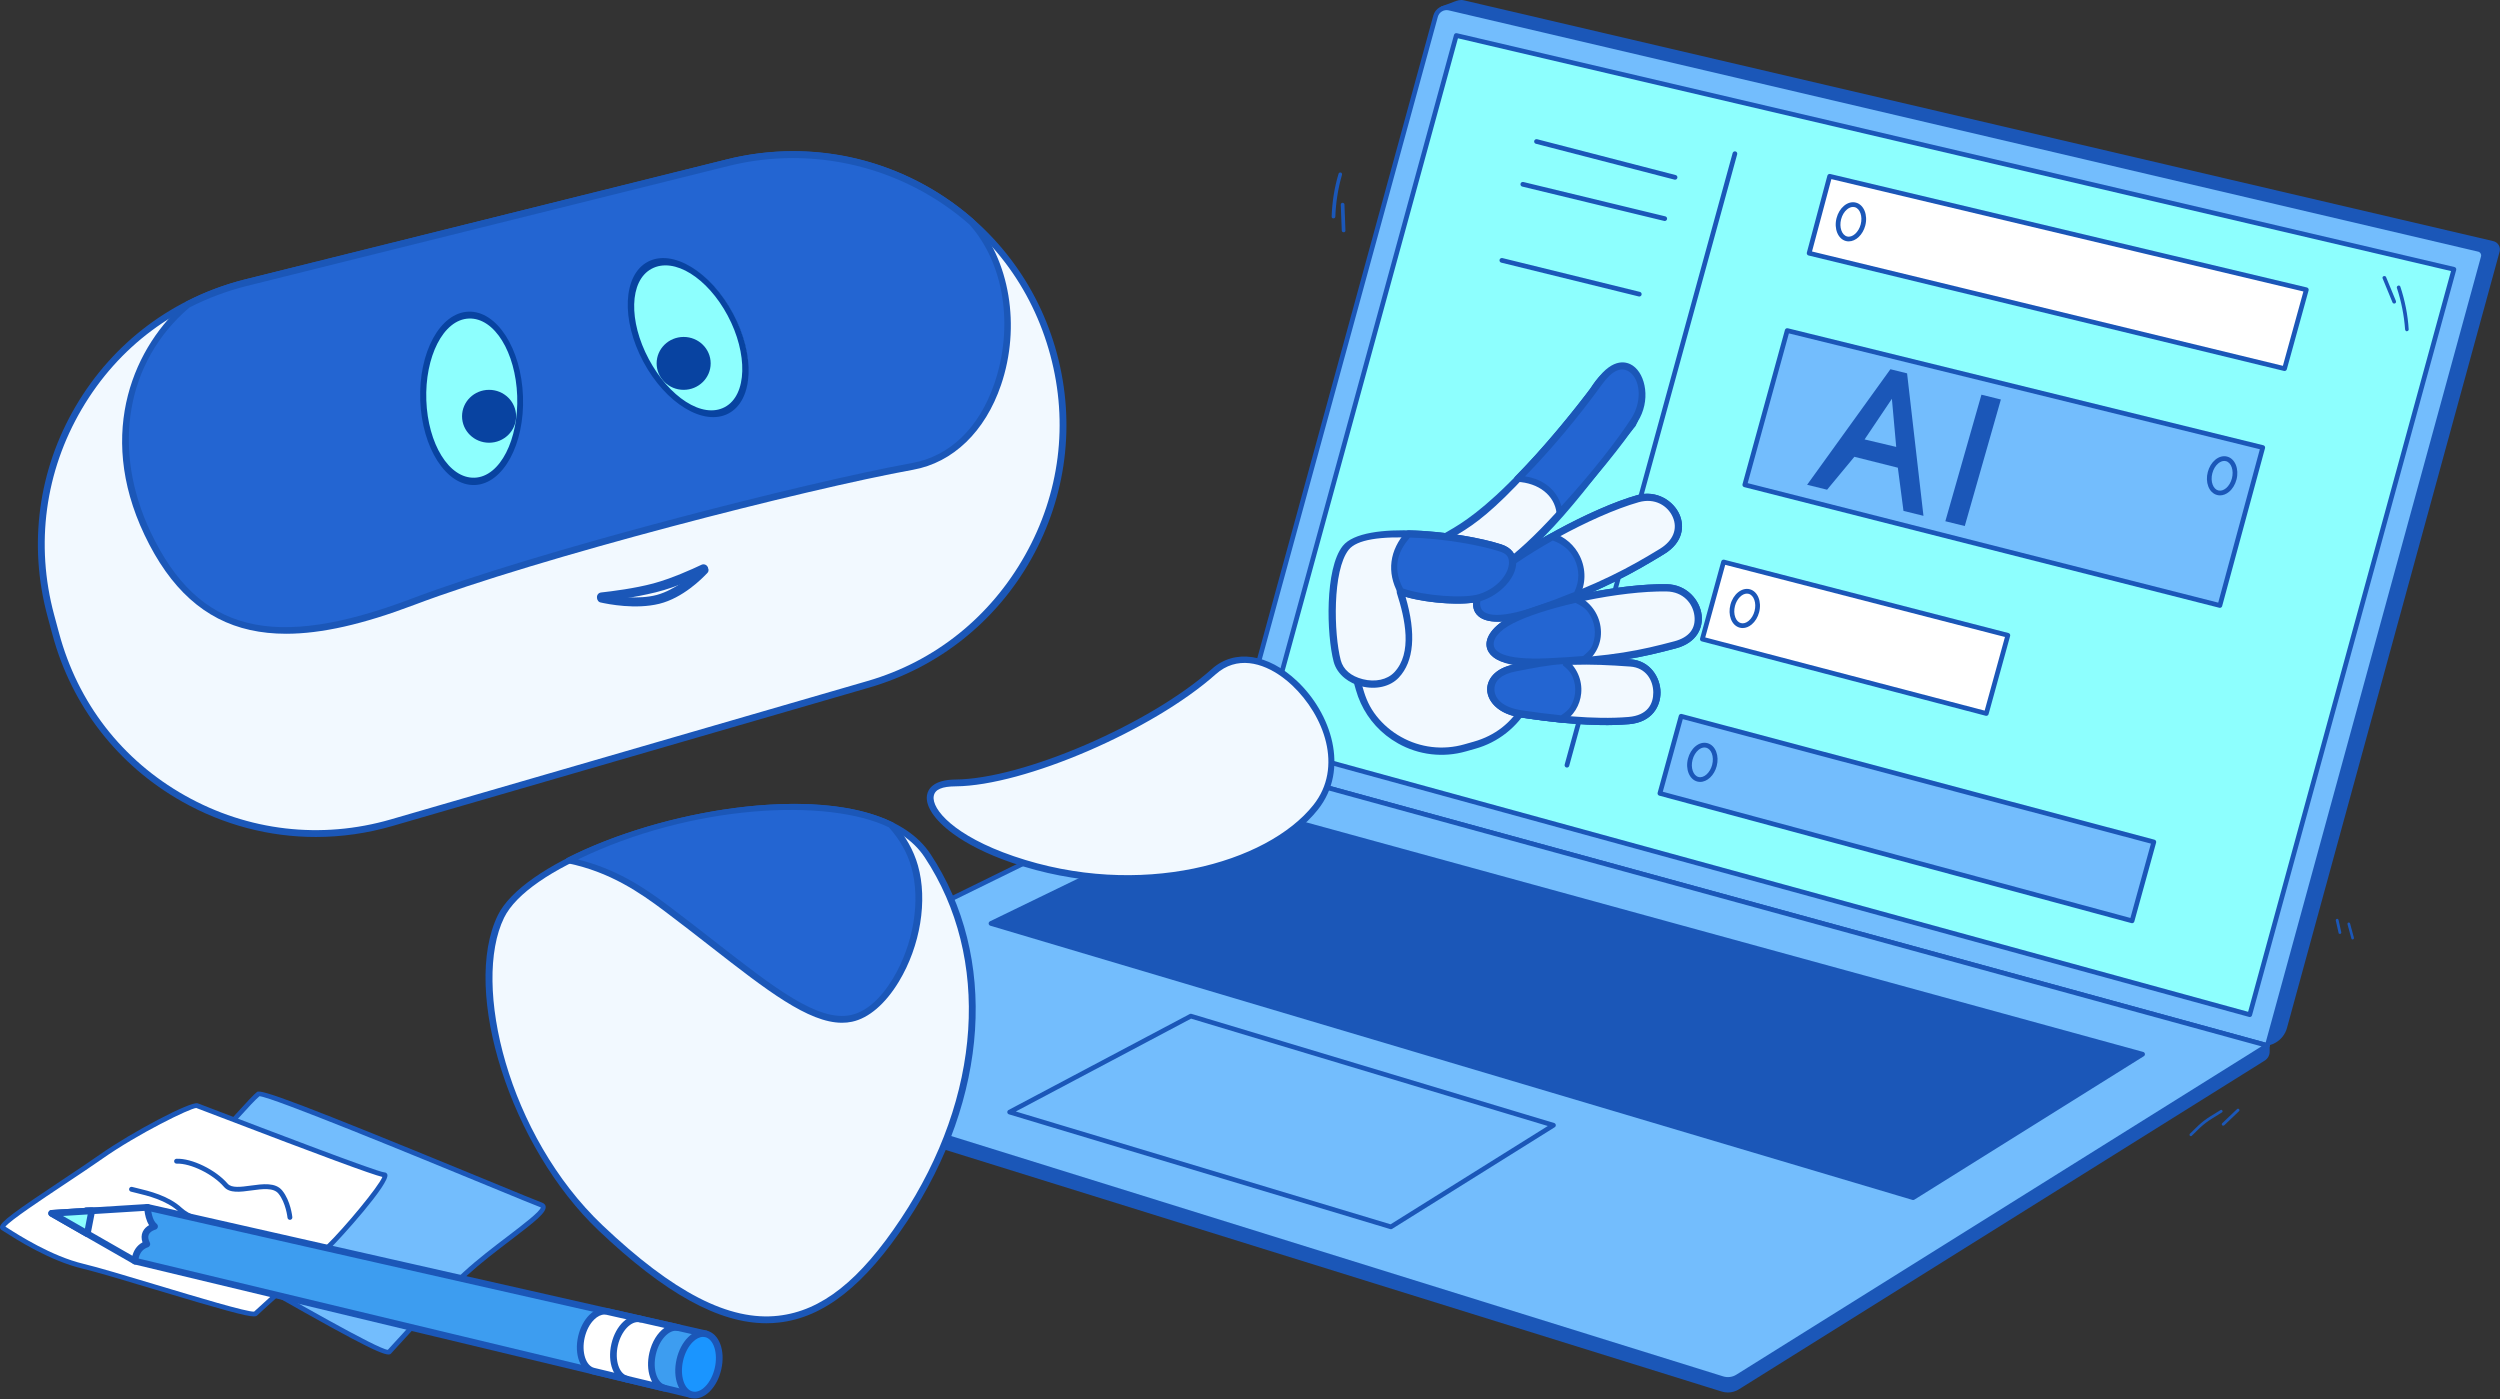 <svg width="2174" height="1217" viewBox="0 0 2174 1217" fill="none" xmlns="http://www.w3.org/2000/svg">
<rect x="0" y="0" width="2174" height="1217" fill="#333333" stroke="none"/>
<path d="M224.789 951.24C230.062 947.362 459.442 1043.98 470.693 1047.83C481.943 1051.68 435.869 1079.07 404.797 1107.53C373.726 1136 343.723 1169.83 338.365 1175.74C333.006 1181.65 144.962 1068.32 134.249 1065.64C123.535 1062.95 216.753 957.147 224.789 951.24Z" fill="#73BDFD"/>
<path d="M337.893 1177.88C330.553 1177.88 303.581 1163.8 203.275 1106.32C169.474 1086.95 137.552 1068.66 133.735 1067.7C133.133 1067.55 132.587 1067.24 132.163 1066.78C131.739 1066.33 131.456 1065.77 131.348 1065.15C130.958 1063.17 129.779 1057.14 173.82 1004.75C194.557 980.076 219.182 952.719 223.537 949.521C226.87 947.064 256.746 957.648 424.87 1026.87C450.176 1037.29 468.462 1044.82 471.38 1045.81C473.755 1046.63 474.352 1048.24 474.496 1049.13C475.339 1054.36 465.301 1062.27 444.335 1078.24C432.021 1087.62 418.064 1098.26 406.228 1109.1C387.264 1126.47 365.529 1148.74 341.628 1175.29L339.937 1177.17C339.53 1177.62 338.894 1177.88 337.893 1177.88ZM135.539 1063.83C141.394 1066.02 165.188 1079.59 205.381 1102.63C254.376 1130.7 328.025 1172.9 337.237 1173.82L338.481 1172.45C362.475 1145.8 384.307 1123.43 403.37 1105.96C415.344 1094.99 429.383 1084.29 441.77 1074.86C454.333 1065.28 469.924 1053.41 470.3 1049.94C470.246 1049.93 470.15 1049.88 470.011 1049.84C466.972 1048.8 448.635 1041.25 423.261 1030.8C362.424 1005.76 236.554 953.935 225.654 953.257C214.24 962.45 137.252 1052.15 135.539 1063.83Z" fill="#1B57B8"/>
<path d="M171.215 961.444C176.978 963.476 327.116 1021.6 334.08 1021.6C341.044 1021.6 301.937 1068.32 285.328 1084.44C268.719 1100.55 225.86 1138.68 222.11 1142.44C218.361 1146.2 103.711 1108.61 72.102 1101.09C40.496 1093.57 7.816 1071.01 2.457 1067.79C-2.901 1064.56 57.102 1027.5 87.639 1006.02C118.176 984.543 167.073 959.984 171.215 961.444Z" fill="white"/>
<path d="M220.765 1144.73C214.329 1144.73 195.244 1139.57 134.749 1121.37C108.583 1113.5 83.865 1106.07 71.616 1103.16C43.242 1096.41 13.822 1077.56 4.154 1071.37C2.907 1070.57 1.966 1069.97 1.369 1069.61C0.959 1069.37 0.617 1069.03 0.378 1068.62C0.138 1068.21 0.008 1067.74 0.001 1067.27C-0.098 1062.86 12.789 1053.58 54.241 1026.02C65.653 1018.44 77.449 1010.6 86.421 1004.28C114.953 984.209 166.081 957.396 171.919 959.44C173.115 959.862 180.201 962.572 190.929 966.677C228.388 981.008 327.888 1019.08 334.112 1019.47C335.336 1019.47 336.354 1020.13 336.795 1021.23C339.806 1028.69 295.383 1077.64 286.802 1085.96C276.263 1096.18 255.444 1115.02 240.241 1128.77C231.699 1136.5 224.947 1142.6 223.609 1143.95C223.126 1144.43 222.309 1144.73 220.765 1144.73ZM4.697 1066.68C5.189 1066.99 5.772 1067.36 6.436 1067.79C15.956 1073.89 44.921 1092.44 72.591 1099.02C84.962 1101.96 109.734 1109.41 135.965 1117.3C169.386 1127.35 214.909 1141.1 220.966 1140.59C222.905 1138.73 229.075 1133.15 237.399 1125.62C252.58 1111.89 273.368 1093.08 283.852 1082.91C299.675 1067.56 329.472 1031.62 332.528 1023.47C323.384 1021.34 280.697 1005.57 189.416 970.648C183.175 968.248 176.928 965.867 170.672 963.505C165.583 963.587 120.122 985.765 88.858 1007.76C79.841 1014.1 68.019 1021.96 56.585 1029.56C36.297 1043.06 8.921 1061.26 4.697 1066.68Z" fill="#1B57B8"/>
<path d="M252.112 1060.78C251.586 1060.78 251.08 1060.59 250.691 1060.23C250.302 1059.88 250.058 1059.39 250.005 1058.87C249.991 1058.74 248.634 1045.96 242.167 1037.98C237.79 1032.58 228.078 1033.91 218.682 1035.2C208.91 1036.54 199.675 1037.81 194.792 1032.12C185.283 1021.04 165.739 1011.44 153.629 1011.91C152.374 1011.93 151.469 1011.04 151.421 1009.87C151.409 1009.59 151.452 1009.32 151.548 1009.05C151.643 1008.79 151.79 1008.55 151.978 1008.34C152.167 1008.14 152.394 1007.97 152.647 1007.86C152.899 1007.74 153.173 1007.67 153.451 1007.66C166.763 1007.1 187.613 1017.24 198.004 1029.34C201.386 1033.28 209.504 1032.17 218.105 1030.99C228.66 1029.54 239.574 1028.05 245.456 1035.3C252.736 1044.28 254.167 1057.87 254.224 1058.45C254.28 1059.01 254.111 1059.57 253.756 1060.01C253.4 1060.44 252.886 1060.72 252.326 1060.78L252.112 1060.78ZM210.326 1072.06C206.405 1072.06 168.502 1065.9 155.309 1053.6C144.674 1043.69 128.235 1039.74 118.412 1037.39C116.71 1036.98 115.183 1036.61 113.883 1036.26C113.606 1036.2 113.345 1036.08 113.115 1035.91C112.886 1035.74 112.692 1035.53 112.546 1035.29C112.399 1035.04 112.303 1034.77 112.263 1034.49C112.224 1034.21 112.241 1033.92 112.314 1033.65C112.387 1033.37 112.514 1033.11 112.688 1032.89C112.862 1032.66 113.08 1032.48 113.328 1032.34C113.575 1032.2 113.849 1032.11 114.131 1032.08C114.413 1032.05 114.699 1032.07 114.971 1032.16C116.244 1032.49 117.736 1032.85 119.399 1033.25C129.626 1035.71 146.744 1039.81 158.195 1050.49C170.328 1061.8 206.735 1067.81 210.326 1067.81C210.889 1067.81 211.429 1068.03 211.827 1068.43C212.225 1068.83 212.448 1069.37 212.448 1069.93C212.448 1070.5 212.225 1071.04 211.827 1071.44C211.429 1071.84 210.889 1072.06 210.326 1072.06ZM146.08 1087.1C145.929 1087.1 145.779 1087.08 145.633 1087.05C133.904 1084.54 124.534 1075.96 117.004 1069.07C113.241 1065.63 109.689 1062.38 106.514 1060.48C96.703 1054.62 86.34 1054.15 74.789 1054.2H74.784C74.221 1054.2 73.681 1053.98 73.283 1053.58C72.885 1053.18 72.661 1052.64 72.66 1052.08C72.659 1051.51 72.882 1050.97 73.279 1050.57C73.676 1050.17 74.216 1049.95 74.778 1049.95C86.501 1049.94 97.955 1050.42 108.683 1056.83C112.228 1058.95 115.935 1062.34 119.863 1065.93C127.387 1072.82 135.915 1080.62 146.521 1082.89C147.034 1083 147.49 1083.3 147.799 1083.72C148.108 1084.15 148.249 1084.67 148.194 1085.2C148.139 1085.72 147.893 1086.2 147.502 1086.56C147.111 1086.91 146.604 1087.1 146.08 1087.1Z" fill="#1B57B8"/>
<path d="M128.294 1049.91L613.872 1159.94L601.648 1212.88L117.493 1096.69C117.493 1096.69 102.875 1081.59 106.766 1068.78C110.655 1055.98 128.294 1049.91 128.294 1049.91Z" fill="#3D9DF0"/>
<path d="M601.648 1215.8C601.424 1215.8 601.198 1215.77 600.976 1215.72L116.821 1099.52C116.287 1099.39 115.8 1099.12 115.417 1098.72C114.772 1098.05 99.654 1082.22 103.995 1067.93C108.268 1053.87 126.579 1047.42 127.357 1047.16C127.863 1046.98 128.408 1046.95 128.931 1047.07L614.509 1157.1C614.882 1157.19 615.235 1157.34 615.547 1157.57C615.86 1157.79 616.125 1158.07 616.328 1158.39C616.531 1158.72 616.668 1159.08 616.73 1159.46C616.792 1159.84 616.779 1160.23 616.691 1160.6L604.468 1213.54C604.32 1214.19 603.96 1214.76 603.448 1215.17C602.936 1215.58 602.301 1215.8 601.646 1215.8L601.648 1215.8ZM119.025 1094.06L599.485 1209.37L610.392 1162.14L128.502 1052.94C125.291 1054.21 112.521 1059.81 109.537 1069.63C106.592 1079.33 116.539 1091.28 119.025 1094.06Z" fill="#1B57B8"/>
<path d="M44.897 1055.11L128.294 1049.91C128.294 1049.91 128.775 1062.04 134.412 1066.49C134.412 1066.49 121.528 1069.73 127.702 1081.87C117.032 1085.58 117.494 1096.69 117.494 1096.69L44.897 1055.11Z" fill="white"/>
<path d="M117.482 1099.6C116.991 1099.6 116.501 1099.47 116.061 1099.22L43.461 1057.64C42.92 1057.33 42.492 1056.85 42.242 1056.28C41.993 1055.7 41.934 1055.06 42.075 1054.45C42.216 1053.84 42.549 1053.29 43.025 1052.89C43.501 1052.48 44.094 1052.25 44.717 1052.21L128.114 1047.01C128.499 1046.98 128.884 1047.04 129.248 1047.17C129.611 1047.29 129.945 1047.49 130.231 1047.75C130.517 1048.01 130.749 1048.33 130.913 1048.68C131.077 1049.03 131.17 1049.41 131.187 1049.79C131.312 1052.8 132.457 1061.24 136.2 1064.2C136.626 1064.54 136.95 1064.99 137.135 1065.5C137.319 1066.01 137.357 1066.57 137.244 1067.1C137.13 1067.63 136.871 1068.12 136.494 1068.51C136.117 1068.9 135.639 1069.18 135.113 1069.31C135.082 1069.32 130.764 1070.48 129.366 1073.62C128.557 1075.43 128.864 1077.76 130.279 1080.54C130.468 1080.91 130.576 1081.32 130.594 1081.74C130.613 1082.15 130.543 1082.57 130.388 1082.96C130.233 1083.34 129.998 1083.69 129.698 1083.98C129.397 1084.27 129.039 1084.49 128.647 1084.62C120.212 1087.55 120.377 1096.22 120.388 1096.59C120.4 1096.98 120.334 1097.37 120.194 1097.73C120.053 1098.1 119.841 1098.43 119.57 1098.71C119.299 1098.99 118.974 1099.22 118.615 1099.37C118.257 1099.52 117.871 1099.6 117.482 1099.6V1099.6ZM54.766 1057.41L115.145 1092C116.148 1087.96 118.66 1083.21 123.922 1080.36C122.798 1077.01 122.858 1073.94 124.104 1071.18C125.363 1068.4 127.62 1066.56 129.63 1065.39C127.085 1061.42 126.066 1056.24 125.658 1052.99L54.766 1057.41Z" fill="#1B57B8"/>
<path d="M79.784 1052.94L75.916 1072.88L44.897 1055.11L79.784 1052.94Z" fill="#8DFFFE"/>
<path d="M75.915 1075.79C75.412 1075.79 74.918 1075.66 74.48 1075.41L43.461 1057.64C42.92 1057.33 42.492 1056.85 42.242 1056.28C41.993 1055.7 41.934 1055.06 42.075 1054.45C42.216 1053.84 42.549 1053.29 43.025 1052.89C43.501 1052.48 44.094 1052.24 44.717 1052.21L79.604 1050.03C80.045 1050 80.486 1050.08 80.894 1050.25C81.302 1050.42 81.665 1050.68 81.957 1051.02C82.248 1051.35 82.46 1051.75 82.576 1052.18C82.691 1052.61 82.708 1053.06 82.624 1053.49L78.756 1073.43C78.629 1074.1 78.275 1074.69 77.756 1075.12C77.237 1075.55 76.586 1075.79 75.913 1075.79L75.915 1075.79ZM54.766 1057.41L73.843 1068.34L76.222 1056.08L54.766 1057.41Z" fill="#1B57B8"/>
<path d="M516.239 1192.38C507.076 1190.26 502.314 1176.92 505.605 1162.6C508.895 1148.28 518.989 1138.39 528.154 1140.52L590.151 1154.57C580.988 1152.44 570.852 1162.5 567.513 1177.04C564.174 1191.59 568.894 1205.1 578.059 1207.22L516.241 1192.39L516.239 1192.38Z" fill="white"/>
<path d="M578.058 1210.13C577.838 1210.13 577.618 1210.11 577.404 1210.06L577.207 1210.01L515.574 1195.22C504.694 1192.68 499.077 1178.07 502.78 1161.95C504.495 1154.48 508 1147.86 512.652 1143.31C517.64 1138.42 523.376 1136.42 528.802 1137.68L590.668 1151.7L590.801 1151.73C591.172 1151.82 591.523 1151.97 591.833 1152.19C592.143 1152.42 592.407 1152.7 592.61 1153.02C592.812 1153.34 592.949 1153.7 593.013 1154.08C593.077 1154.46 593.066 1154.84 592.982 1155.22C592.897 1155.59 592.74 1155.94 592.52 1156.25C592.3 1156.57 592.021 1156.83 591.699 1157.03C591.377 1157.24 591.018 1157.38 590.643 1157.44C590.268 1157.5 589.884 1157.49 589.513 1157.41L589.409 1157.38C581.982 1155.75 573.248 1165.02 570.334 1177.7C568.841 1184.2 569.017 1190.64 570.828 1195.82C572.46 1200.49 575.21 1203.52 578.583 1204.35L578.728 1204.39C579.418 1204.55 580.024 1204.97 580.43 1205.55C580.836 1206.14 581.015 1206.85 580.933 1207.56C580.85 1208.27 580.512 1208.92 579.982 1209.39C579.452 1209.87 578.768 1210.13 578.058 1210.13ZM525.629 1143.14C522.7 1143.14 519.594 1144.64 516.698 1147.48C512.832 1151.26 509.895 1156.87 508.427 1163.26C505.552 1175.78 509.427 1187.82 516.891 1189.55C516.899 1189.55 516.904 1189.55 516.912 1189.55L567.051 1201.59C566.385 1200.36 565.82 1199.07 565.363 1197.75C563.191 1191.54 562.951 1183.95 564.689 1176.39C566.918 1166.69 571.861 1158.93 577.786 1154.75L527.514 1143.36C526.896 1143.22 526.263 1143.14 525.629 1143.14Z" fill="#1B57B8"/>
<path d="M545.086 1202.22C544.866 1202.22 544.646 1202.19 544.432 1202.14C533.546 1199.62 527.938 1184.92 531.667 1168.68C535.396 1152.45 546.844 1141.71 557.733 1144.23C558.106 1144.32 558.459 1144.48 558.771 1144.7C559.083 1144.92 559.349 1145.2 559.552 1145.52C559.756 1145.85 559.894 1146.21 559.957 1146.59C560.021 1146.97 560.01 1147.36 559.924 1147.73C559.838 1148.1 559.679 1148.46 559.456 1148.77C559.234 1149.08 558.952 1149.35 558.627 1149.55C558.303 1149.75 557.941 1149.89 557.564 1149.95C557.187 1150.01 556.801 1150 556.43 1149.91C548.964 1148.18 540.212 1157.37 537.312 1169.99C534.415 1182.61 538.272 1194.73 545.735 1196.47C546.429 1196.63 547.04 1197.04 547.451 1197.62C547.863 1198.21 548.046 1198.92 547.966 1199.63C547.885 1200.34 547.547 1201 547.016 1201.48C546.485 1201.95 545.798 1202.22 545.086 1202.22Z" fill="#1B57B8"/>
<path d="M624.383 1190.27C627.741 1175.65 623.036 1162.07 613.872 1159.94C604.709 1157.81 594.558 1167.94 591.199 1182.57C587.84 1197.19 592.546 1210.77 601.709 1212.9C610.873 1215.02 621.024 1204.89 624.383 1190.27Z" fill="#1A95FF"/>
<path d="M604.216 1216.1C603.153 1216.1 602.094 1215.98 601.058 1215.74C590.171 1213.21 584.601 1198.35 588.377 1181.92C590.122 1174.31 593.652 1167.57 598.318 1162.91C603.331 1157.9 609.084 1155.84 614.524 1157.11C625.411 1159.63 630.98 1174.49 627.205 1190.93C625.459 1198.53 621.929 1205.28 617.264 1209.93C613.212 1213.98 608.676 1216.1 604.216 1216.1ZM611.397 1162.57C608.464 1162.57 605.332 1164.11 602.4 1167.04C598.5 1170.93 595.524 1176.68 594.021 1183.23C591.078 1196.04 594.898 1208.33 602.362 1210.06C605.791 1210.86 609.632 1209.34 613.183 1205.8C617.084 1201.91 620.06 1196.16 621.563 1189.62C624.506 1176.8 620.686 1164.51 613.222 1162.78C612.624 1162.64 612.013 1162.57 611.399 1162.57L611.397 1162.57Z" fill="#1B57B8"/>
<path d="M1170 200.516C1170 201.364 1169.36 202 1168.5 202C1167.64 202 1166.79 201.364 1166.79 200.516L1165.93 178.041C1165.93 177.193 1166.57 176.345 1167.43 176.345C1168.29 176.345 1169.14 176.981 1169.14 177.829L1170 200.516ZM1167 151.538V151.962C1163.57 163.836 1161.64 176.133 1161.21 188.43C1161.21 189.279 1160.36 189.915 1159.5 189.915C1158.64 189.915 1158 189.279 1158 188.43C1158.43 175.709 1160.36 163.2 1164 151.114C1164.21 150.266 1165.07 149.842 1165.93 150.054C1166.57 150.054 1167 150.69 1167 151.538Z" fill="#1B57B8"/>
<g clip-path="url(#clip0_1391_5808)">
<path d="M1963.1 906.828L1080.92 664.828L1254.31 7.464C1254.31 7.464 1260.43 5.192 1264.71 3.589C1267.17 2.67 1269.65 1.598 1272.38 2.236L2167.69 211.67C2168.4 211.841 2169.07 212.155 2169.66 212.591C2170.25 213.028 2170.74 213.579 2171.11 214.212C2171.49 214.844 2171.73 215.545 2171.82 216.272C2171.91 216.999 2171.86 217.738 2171.66 218.444L1986.79 893.319C1986.12 895.763 1984.98 898.051 1983.43 900.052C1981.87 902.054 1979.94 903.73 1977.74 904.985C1975.54 906.239 1973.12 907.048 1970.6 907.364C1968.09 907.68 1965.54 907.498 1963.1 906.828Z" fill="#1B57B8"/>
<path d="M1968.23 909.572C1966.31 909.571 1964.41 909.312 1962.56 908.803L1080.38 666.803C1079.86 666.66 1079.41 666.318 1079.15 665.851C1078.88 665.384 1078.8 664.829 1078.94 664.307L1252.34 6.943C1252.42 6.626 1252.58 6.333 1252.8 6.09C1253.02 5.847 1253.29 5.661 1253.6 5.547C1253.6 5.547 1259.72 3.275 1263.99 1.674L1264.52 1.475C1266.95 0.559 1269.71 -0.483 1272.84 0.248L2168.15 209.682C2170.13 210.146 2171.8 211.37 2172.84 213.124C2173.9 214.902 2174.18 216.985 2173.63 218.987L1988.76 893.862C1988.03 896.567 1986.76 899.101 1985.05 901.315C1983.33 903.53 1981.19 905.381 1978.75 906.763C1975.55 908.6 1971.92 909.568 1968.23 909.572ZM1083.41 663.394L1963.64 904.857C1965.82 905.461 1968.1 905.627 1970.35 905.344C1972.6 905.062 1974.77 904.336 1976.73 903.21C1978.7 902.093 1980.43 900.597 1981.82 898.807C1983.21 897.017 1984.23 894.969 1984.82 892.782L2169.69 217.907C2169.82 217.458 2169.85 216.988 2169.79 216.526C2169.73 216.064 2169.57 215.619 2169.33 215.218C2169.1 214.83 2168.8 214.493 2168.44 214.227C2168.08 213.961 2167.66 213.771 2167.22 213.669L1271.92 4.235C1270 3.785 1268.04 4.521 1265.97 5.307L1265.43 5.511C1262.2 6.719 1257.93 8.309 1256.02 9.018L1083.41 663.394Z" fill="#1B57B8"/>
<path d="M1971.65 914.483V909.174L1070.87 671.373L575.05 908.214C575.05 908.214 575.025 915.969 575.05 917.592C575.077 919.408 576.165 921.202 578.219 921.843L1497.85 1208.14C1500.04 1208.83 1502.35 1209.03 1504.63 1208.73C1506.91 1208.44 1509.1 1207.66 1511.04 1206.44L1968.26 920.592C1969.3 919.944 1970.15 919.044 1970.74 917.975C1971.34 916.907 1971.65 915.705 1971.65 914.483Z" fill="#1B57B8"/>
<path d="M1502.59 1210.91C1500.78 1210.91 1498.97 1210.64 1497.24 1210.1L577.612 923.796C576.285 923.397 575.121 922.582 574.292 921.471C573.463 920.36 573.012 919.011 573.007 917.625C572.982 915.994 573.007 908.208 573.007 908.208C573.008 907.823 573.118 907.447 573.324 907.122C573.53 906.796 573.823 906.536 574.171 906.37L1069.99 669.527C1070.43 669.318 1070.93 669.272 1071.39 669.396L1972.17 907.197C1972.61 907.312 1972.99 907.568 1973.27 907.926C1973.54 908.283 1973.69 908.722 1973.69 909.174V914.483C1973.7 916.052 1973.3 917.597 1972.54 918.969C1971.78 920.341 1970.68 921.496 1969.35 922.323L1512.13 1208.17C1509.27 1209.96 1505.96 1210.91 1502.59 1210.91ZM577.089 909.506C577.084 911.775 577.076 916.359 577.092 917.562C577.105 918.429 577.566 919.498 578.825 919.891L1498.45 1206.19C1500.37 1206.79 1502.38 1206.96 1504.37 1206.71C1506.35 1206.45 1508.26 1205.77 1509.96 1204.71L1967.18 918.857C1968.7 917.911 1969.6 916.277 1969.6 914.486V910.75L1071.07 673.544L577.089 909.506Z" fill="#1B57B8"/>
<path d="M1971.65 909.174L1070.87 662.074L1248.37 14.107C1249.05 11.616 1250.67 9.486 1252.89 8.165C1255.11 6.844 1257.75 6.436 1260.27 7.025L2155.47 216.841C2156.18 217.007 2156.85 217.315 2157.43 217.746C2158.02 218.177 2158.52 218.722 2158.89 219.349C2159.26 219.976 2159.5 220.671 2159.6 221.394C2159.7 222.117 2159.65 222.852 2159.46 223.555L1971.65 909.174Z" fill="#73BDFD"/>
<path d="M1971.65 911.219C1971.46 911.22 1971.28 911.195 1971.11 911.146L1070.33 664.046C1069.81 663.903 1069.36 663.557 1069.09 663.086C1068.83 662.616 1068.76 662.057 1068.9 661.534L1246.4 13.567C1247.21 10.56 1249.16 7.988 1251.84 6.395C1254.51 4.803 1257.7 4.315 1260.73 5.034L2155.93 214.848C2156.91 215.074 2157.83 215.497 2158.64 216.091C2159.45 216.685 2160.13 217.438 2160.65 218.303C2161.69 220.064 2161.97 222.121 2161.43 224.095L1973.62 909.714C1973.5 910.146 1973.24 910.527 1972.89 910.799C1972.53 911.07 1972.1 911.218 1971.65 911.219ZM1073.38 660.643L1970.21 906.662L2157.49 223.015C2157.73 222.121 2157.6 221.193 2157.13 220.397C2156.66 219.601 2155.9 219.045 2155 218.835L1259.8 9.016C1257.8 8.538 1255.69 8.858 1253.93 9.91C1252.16 10.961 1250.87 12.661 1250.34 14.647L1073.38 660.643Z" fill="#1B57B8"/>
<path d="M1266.38 30.864L2133.94 234.201L1956.39 882.367L1097.66 646.8L1266.38 30.864Z" fill="#8DFFFE"/>
<path d="M1956.39 884.409C1956.2 884.409 1956.02 884.384 1955.85 884.336L1097.12 648.771C1096.6 648.628 1096.15 648.283 1095.89 647.812C1095.62 647.341 1095.55 646.783 1095.69 646.26L1264.41 30.324C1264.55 29.812 1264.88 29.374 1265.34 29.104C1265.79 28.833 1266.33 28.75 1266.85 28.873L2134.4 232.207C2134.67 232.27 2134.92 232.387 2135.14 232.549C2135.37 232.712 2135.55 232.918 2135.69 233.154C2135.83 233.39 2135.93 233.653 2135.96 233.925C2136 234.198 2135.98 234.475 2135.91 234.741L1958.36 882.907C1958.24 883.339 1957.98 883.72 1957.63 883.992C1957.27 884.263 1956.83 884.41 1956.39 884.409ZM1100.17 645.368L1954.96 879.853L2131.41 235.709L1267.83 33.305L1100.17 645.368Z" fill="#1B57B8"/>
<path d="M1971.65 909.174L1070.87 662.074L577.576 904.181C573.913 905.978 574.327 911.328 578.221 912.542L1497.85 1198.84C1500.04 1199.53 1502.36 1199.73 1504.63 1199.43C1506.91 1199.14 1509.1 1198.36 1511.04 1197.14L1971.65 909.174Z" fill="#73BDFD"/>
<path d="M1502.59 1201.61C1500.78 1201.61 1498.97 1201.33 1497.24 1200.79L577.612 914.494C576.357 914.108 575.248 913.352 574.429 912.325C573.611 911.298 573.122 910.048 573.025 908.737C572.919 907.428 573.21 906.117 573.862 904.976C574.513 903.836 575.493 902.919 576.674 902.345L1069.97 660.236C1070.41 660.013 1070.93 659.965 1071.41 660.1L1972.18 907.199C1972.57 907.305 1972.91 907.519 1973.17 907.817C1973.44 908.114 1973.61 908.482 1973.66 908.875C1973.72 909.268 1973.66 909.669 1973.5 910.03C1973.33 910.391 1973.06 910.695 1972.73 910.905L1512.13 1198.87C1509.27 1200.66 1505.96 1201.61 1502.59 1201.61ZM1071.08 664.25L578.473 906.019C578.025 906.23 577.653 906.574 577.407 907.004C577.162 907.435 577.055 907.931 577.102 908.424C577.132 908.918 577.314 909.392 577.623 909.779C577.932 910.166 578.352 910.449 578.827 910.589L1498.46 1196.89C1500.37 1197.49 1502.38 1197.66 1504.37 1197.41C1506.36 1197.15 1508.26 1196.47 1509.96 1195.4L1966.61 909.916L1071.08 664.25Z" fill="#1B57B8"/>
<path d="M1663.64 1041.49L1863.19 916.733L1073.69 700.157L861.764 803.033L1663.64 1041.49Z" fill="#1B57B8"/>
<path d="M1663.65 1043.53C1663.45 1043.53 1663.25 1043.51 1663.06 1043.45L861.181 804.997C860.787 804.878 860.437 804.644 860.178 804.324C859.919 804.004 859.763 803.613 859.729 803.202C859.696 802.792 859.787 802.381 859.99 802.023C860.194 801.665 860.501 801.376 860.87 801.195L1072.8 698.319C1073.24 698.101 1073.75 698.054 1074.23 698.188L1863.73 914.764C1864.11 914.87 1864.46 915.084 1864.72 915.382C1864.98 915.679 1865.15 916.047 1865.21 916.44C1865.27 916.833 1865.21 917.234 1865.04 917.595C1864.88 917.956 1864.61 918.26 1864.27 918.47L1664.72 1043.23C1664.4 1043.43 1664.03 1043.53 1663.65 1043.53ZM867.394 802.575L1663.34 1039.26L1858.15 917.472L1073.89 702.333L867.394 802.575Z" fill="#1B57B8"/>
<path d="M877.977 967.071L1209.55 1066.88L1350.88 978.516L1035.54 883.613L877.977 967.071Z" fill="#73BDFD"/>
<path d="M1209.55 1068.92C1209.35 1068.92 1209.15 1068.9 1208.96 1068.84L877.388 969.031C877 968.914 876.655 968.684 876.398 968.37C876.141 968.057 875.983 967.674 875.943 967.27C875.904 966.866 875.985 966.46 876.177 966.103C876.368 965.745 876.662 965.453 877.02 965.263L1034.58 881.805C1035.06 881.555 1035.61 881.502 1036.13 881.655L1351.47 976.558C1351.85 976.671 1352.19 976.89 1352.44 977.19C1352.7 977.489 1352.86 977.856 1352.91 978.246C1352.96 978.636 1352.9 979.033 1352.73 979.389C1352.57 979.745 1352.3 980.045 1351.97 980.253L1210.63 1068.61C1210.31 1068.82 1209.93 1068.92 1209.55 1068.92ZM883.334 966.55L1209.25 1064.65L1345.97 979.176L1035.75 885.814L883.334 966.55Z" fill="#1B57B8"/>
<g clip-path="url(#clip1_1391_5808)">
<path d="M1362.6 667.482C1362.29 667.482 1361.98 667.409 1361.69 667.269C1361.41 667.129 1361.16 666.926 1360.97 666.675C1360.78 666.424 1360.65 666.132 1360.59 665.822C1360.53 665.513 1360.54 665.193 1360.63 664.889L1506.69 133.133C1506.76 132.87 1506.88 132.622 1507.04 132.405C1507.21 132.188 1507.41 132.006 1507.65 131.87C1507.88 131.733 1508.14 131.645 1508.41 131.61C1508.68 131.575 1508.96 131.595 1509.22 131.667C1509.48 131.739 1509.73 131.863 1509.94 132.031C1510.16 132.199 1510.33 132.408 1510.47 132.646C1510.6 132.883 1510.68 133.145 1510.71 133.416C1510.74 133.686 1510.72 133.96 1510.64 134.221L1364.58 665.977C1364.46 666.409 1364.2 666.791 1363.85 667.063C1363.49 667.336 1363.05 667.483 1362.6 667.482Z" fill="#1B57B8"/>
<path d="M1591.08 153.295L2005.59 251.972L1986.64 320.573L1573.21 220.186L1591.08 153.295Z" fill="white"/>
<path d="M1986.64 322.623C1986.48 322.623 1986.32 322.603 1986.16 322.566L1572.73 222.178C1572.46 222.113 1572.21 221.997 1571.99 221.835C1571.77 221.672 1571.59 221.468 1571.45 221.233C1571.31 220.998 1571.22 220.738 1571.18 220.468C1571.14 220.197 1571.16 219.922 1571.23 219.658L1589.09 152.765C1589.23 152.249 1589.56 151.808 1590.02 151.534C1590.48 151.261 1591.03 151.177 1591.55 151.3L2006.06 249.977C2006.32 250.042 2006.58 250.159 2006.8 250.323C2007.02 250.486 2007.21 250.693 2007.35 250.93C2007.49 251.167 2007.58 251.43 2007.62 251.703C2007.65 251.976 2007.63 252.253 2007.56 252.519L1988.62 321.12C1988.5 321.552 1988.24 321.932 1987.88 322.204C1987.53 322.475 1987.09 322.623 1986.64 322.623ZM1575.73 218.691L1985.2 318.114L2003.05 253.472L1592.55 155.752L1575.73 218.691Z" fill="#1B57B8"/>
<path d="M1554.17 287.453L1967.7 389.175L1930.42 526.53L1517.26 421.609L1554.17 287.453Z" fill="#73BDFD"/>
<path d="M1930.42 528.58C1930.25 528.58 1930.08 528.559 1929.91 528.517L1516.75 423.596C1516.49 423.528 1516.24 423.408 1516.03 423.244C1515.81 423.079 1515.63 422.873 1515.49 422.638C1515.35 422.403 1515.26 422.142 1515.23 421.872C1515.19 421.602 1515.21 421.328 1515.28 421.065L1552.19 286.909C1552.33 286.396 1552.67 285.958 1553.13 285.688C1553.59 285.418 1554.14 285.337 1554.65 285.461L1968.18 387.185C1968.45 387.25 1968.7 387.367 1968.92 387.53C1969.14 387.693 1969.32 387.898 1969.46 388.133C1969.6 388.369 1969.69 388.63 1969.73 388.901C1969.76 389.171 1969.74 389.447 1969.67 389.71L1932.39 527.066C1932.28 527.5 1932.02 527.884 1931.66 528.157C1931.31 528.431 1930.87 528.58 1930.42 528.58ZM1519.79 420.139L1928.97 524.049L1965.17 390.664L1555.62 289.921L1519.79 420.139Z" fill="#1B57B8"/>
<path d="M1498.81 488.688L1746.04 552.461L1727.3 620.45L1480.35 555.764L1498.81 488.688Z" fill="white"/>
<path d="M1727.3 622.502C1727.12 622.502 1726.95 622.48 1726.78 622.436L1479.83 557.751C1479.57 557.682 1479.32 557.562 1479.11 557.398C1478.89 557.233 1478.71 557.027 1478.58 556.793C1478.44 556.558 1478.35 556.298 1478.32 556.029C1478.28 555.76 1478.3 555.487 1478.38 555.226L1496.83 488.15C1496.97 487.631 1497.31 487.189 1497.78 486.919C1498.25 486.65 1498.8 486.575 1499.32 486.709L1746.56 550.482C1746.82 550.55 1747.07 550.67 1747.29 550.835C1747.5 550.999 1747.68 551.205 1747.82 551.441C1747.96 551.676 1748.04 551.937 1748.08 552.207C1748.11 552.476 1748.09 552.75 1748.02 553.013L1729.27 621.002C1729.15 621.433 1728.89 621.813 1728.54 622.083C1728.18 622.354 1727.74 622.501 1727.3 622.502ZM1482.88 554.308L1725.86 617.955L1743.51 553.922L1500.25 491.175L1482.88 554.308Z" fill="#1B57B8"/>
<path d="M1461.9 622.844L1872.98 732.173L1854.04 800.769L1443.45 689.92L1461.9 622.844Z" fill="#73BDFD"/>
<path d="M1854.04 802.818C1853.86 802.818 1853.68 802.794 1853.5 802.747L1442.91 691.898C1442.65 691.827 1442.41 691.706 1442.19 691.541C1441.98 691.376 1441.8 691.17 1441.67 690.936C1441.53 690.702 1441.45 690.443 1441.41 690.176C1441.38 689.908 1441.4 689.636 1441.47 689.376L1459.92 622.3C1460.07 621.778 1460.41 621.335 1460.88 621.066C1461.35 620.796 1461.91 620.723 1462.43 620.862L1873.51 730.191C1873.77 730.261 1874.02 730.381 1874.23 730.546C1874.45 730.711 1874.63 730.917 1874.76 731.152C1874.9 731.387 1874.98 731.647 1875.02 731.916C1875.05 732.185 1875.03 732.458 1874.96 732.719L1856.02 801.315C1855.9 801.747 1855.64 802.128 1855.28 802.399C1854.92 802.67 1854.49 802.817 1854.04 802.818ZM1445.97 688.477L1852.61 798.257L1870.45 733.621L1463.34 625.347L1445.97 688.477ZM1456.63 156.268C1456.46 156.267 1456.29 156.245 1456.12 156.202L1335.64 125.033C1335.38 124.968 1335.13 124.852 1334.91 124.691C1334.69 124.529 1334.51 124.326 1334.37 124.093C1334.23 123.86 1334.14 123.602 1334.1 123.334C1334.06 123.065 1334.08 122.792 1334.15 122.529C1334.22 122.267 1334.33 122.02 1334.5 121.804C1334.66 121.588 1334.87 121.407 1335.1 121.271C1335.34 121.135 1335.6 121.046 1335.87 121.011C1336.13 120.976 1336.41 120.994 1336.67 121.065L1457.14 152.234C1457.63 152.359 1458.05 152.656 1458.33 153.069C1458.61 153.481 1458.73 153.981 1458.66 154.476C1458.6 154.97 1458.36 155.425 1457.99 155.755C1457.61 156.085 1457.13 156.267 1456.63 156.268ZM1447.65 192.178C1447.49 192.178 1447.33 192.158 1447.17 192.121L1323.73 162.244C1323.2 162.111 1322.76 161.778 1322.48 161.316C1322.2 160.854 1322.11 160.301 1322.24 159.777C1322.37 159.253 1322.69 158.8 1323.15 158.516C1323.61 158.232 1324.16 158.14 1324.69 158.26L1448.13 188.136C1448.62 188.254 1449.05 188.546 1449.33 188.958C1449.62 189.369 1449.75 189.871 1449.69 190.369C1449.63 190.867 1449.39 191.326 1449.01 191.659C1448.64 191.993 1448.16 192.177 1447.65 192.178ZM1425.53 257.858C1425.37 257.858 1425.2 257.838 1425.04 257.798L1305.56 228.408C1305.29 228.349 1305.04 228.237 1304.82 228.079C1304.6 227.921 1304.41 227.72 1304.26 227.487C1304.12 227.255 1304.02 226.997 1303.98 226.727C1303.94 226.457 1303.95 226.182 1304.01 225.917C1304.08 225.651 1304.2 225.402 1304.36 225.183C1304.52 224.964 1304.73 224.78 1304.97 224.641C1305.2 224.503 1305.46 224.412 1305.73 224.376C1306 224.34 1306.28 224.358 1306.54 224.429L1426.02 253.819C1426.51 253.939 1426.93 254.233 1427.22 254.645C1427.5 255.057 1427.62 255.558 1427.56 256.055C1427.5 256.552 1427.26 257.009 1426.89 257.341C1426.51 257.673 1426.03 257.857 1425.53 257.858ZM1607.66 209.91C1606.83 209.91 1606 209.807 1605.18 209.593C1598.3 207.793 1594.66 198.838 1597.07 189.628C1598.2 185.289 1600.5 181.501 1603.54 178.971C1606.77 176.274 1610.46 175.287 1613.92 176.192C1620.81 177.99 1624.45 186.948 1622.04 196.157C1619.91 204.265 1613.79 209.91 1607.66 209.91ZM1611.4 179.966C1609.67 179.966 1607.85 180.703 1606.16 182.116C1603.77 184.108 1601.95 187.142 1601.03 190.664C1599.22 197.567 1601.6 204.42 1606.22 205.626C1610.82 206.842 1616.26 202.021 1618.07 195.116C1619.87 188.213 1617.5 181.359 1612.88 180.154C1612.39 180.029 1611.9 179.965 1611.4 179.966ZM1930.55 430.785C1929.69 430.785 1928.84 430.676 1928 430.457C1924.54 429.553 1921.8 426.885 1920.31 422.95C1918.9 419.256 1918.75 414.832 1919.89 410.489C1921.02 406.15 1923.32 402.362 1926.36 399.832C1929.59 397.135 1933.28 396.148 1936.74 397.053C1943.63 398.854 1947.26 407.811 1944.86 417.018C1943.72 421.357 1941.43 425.145 1938.39 427.675C1935.94 429.725 1933.22 430.785 1930.55 430.785ZM1934.22 400.832C1932.49 400.832 1930.68 401.57 1928.98 402.983C1926.59 404.975 1924.77 408.008 1923.85 411.53C1922.93 415.053 1923.03 418.589 1924.14 421.494C1925.15 424.155 1926.89 425.932 1929.04 426.492C1931.17 427.049 1933.57 426.358 1935.76 424.533C1938.14 422.54 1939.96 419.504 1940.88 415.982C1942.69 409.079 1940.32 402.228 1935.7 401.021C1935.21 400.895 1934.72 400.831 1934.22 400.832ZM1515.43 546.148C1514.58 546.148 1513.73 546.039 1512.89 545.82C1509.42 544.915 1506.69 542.248 1505.2 538.313C1503.79 534.619 1503.64 530.195 1504.77 525.852C1507.18 516.643 1514.74 510.609 1521.63 512.416C1528.51 514.217 1532.15 523.172 1529.74 532.381C1528.61 536.72 1526.31 540.508 1523.27 543.038C1520.83 545.085 1518.11 546.148 1515.43 546.148ZM1519.13 516.198C1514.89 516.198 1510.36 520.704 1508.74 526.893C1507.82 530.416 1507.92 533.952 1509.03 536.857C1510.04 539.518 1511.78 541.295 1513.92 541.855C1516.07 542.421 1518.46 541.721 1520.64 539.893C1523.03 537.901 1524.85 534.867 1525.77 531.345C1527.58 524.442 1525.21 517.589 1520.59 516.384C1520.11 516.259 1519.62 516.196 1519.13 516.198Z" fill="#1B57B8"/>
<path d="M1478.46 679.951C1477.63 679.951 1476.8 679.847 1475.98 679.634C1469.1 677.833 1465.46 668.876 1467.87 659.669C1469.01 655.33 1471.3 651.542 1474.34 649.012C1477.57 646.315 1481.26 645.331 1484.72 646.233C1488.19 647.137 1490.92 649.804 1492.42 653.739C1493.83 657.434 1493.97 661.858 1492.84 666.2C1490.71 674.308 1484.6 679.951 1478.46 679.951ZM1482.2 650.006C1480.47 650.006 1478.66 650.744 1476.97 652.157C1474.58 654.149 1472.76 657.185 1471.84 660.708C1470.03 667.61 1472.4 674.461 1477.02 675.669C1481.65 676.888 1487.06 672.065 1488.87 665.159C1489.79 661.637 1489.69 658.101 1488.59 655.196C1487.57 652.534 1485.83 650.758 1483.69 650.198C1483.2 650.07 1482.7 650.006 1482.2 650.006Z" fill="#1B57B8"/>
<path d="M1650.36 406.715L1612.56 397.233L1588.83 425.851L1571.47 421.563L1643.9 321.084L1658.4 324.666L1672.64 448.564L1655.27 444.276L1650.36 406.715ZM1621.44 382.131L1648.94 388.637L1645.19 346.802L1621.44 382.131ZM1708.56 457.439L1691.67 453.264L1723.06 343.225L1739.96 347.399L1708.56 457.439Z" fill="#1B57B8"/>
</g>
<path d="M2034.71 812.146C2034.24 812.146 2033.6 811.822 2033.6 811.174L2031.21 800.489C2031.05 799.841 2031.53 799.193 2032.17 799.031C2032.8 798.869 2033.44 799.355 2033.6 800.003L2035.98 810.689C2036.14 811.336 2035.67 811.984 2035.03 812.146H2034.71ZM2045.85 817.003C2045.37 817.003 2044.89 816.679 2044.73 816.032L2041.39 803.727C2041.23 803.079 2041.55 802.431 2042.19 802.27C2042.82 802.108 2043.46 802.431 2043.62 803.079L2046.96 815.384C2047.12 816.032 2046.8 816.679 2046.16 816.841C2046.01 817.003 2045.85 817.003 2045.85 817.003ZM1905.15 988C1904.84 988 1904.52 987.838 1904.36 987.676C1903.88 987.191 1903.88 986.381 1904.36 985.895C1915.97 974.238 1917.01 973.876 1931.01 965.295C1931.64 964.971 1932.28 965.133 1932.6 965.78C1932.92 966.428 1932.76 967.076 1932.12 967.4C1918.28 975.981 1917.4 976.181 1905.95 987.676C1905.79 988 1905.47 988 1905.15 988ZM1933.23 978.895C1932.92 978.895 1932.6 978.733 1932.44 978.571C1931.96 978.085 1931.96 977.276 1932.44 976.79L1945.32 964.485C1945.8 964 1946.59 964 1947.07 964.485C1947.55 964.971 1947.55 965.78 1947.07 966.266L1934.19 978.571C1933.71 978.733 1933.55 978.895 1933.23 978.895Z" fill="#1B57B8"/>
<path d="M2071.91 242.06C2071.62 241.264 2072 240.445 2072.81 240.15C2073.61 239.854 2074.63 240.155 2074.93 240.951L2083.49 261.749C2083.78 262.545 2083.47 263.563 2082.66 263.859C2081.86 264.155 2080.83 263.854 2080.54 263.058L2071.91 242.06ZM2091.63 286.994L2091.48 286.596C2090.6 274.269 2088.17 262.062 2084.33 250.372C2084.03 249.576 2084.62 248.683 2085.42 248.387C2086.23 248.091 2087.05 248.466 2087.34 249.262C2091.33 261.35 2093.84 273.757 2094.59 286.357C2094.68 287.227 2094.02 287.921 2093.14 288.018C2092.54 288.239 2091.92 287.79 2091.63 286.994Z" fill="#1B57B8"/>
</g>
<g clip-path="url(#clip2_1391_5808)">
<path d="M755.145 595.56L340.544 715.925C214.117 752.627 82.213 678.317 47.946 551.083L43.635 535.079C9.358 407.799 86.139 277.148 213.926 245.312L632.838 140.95C757.159 109.98 883.375 184.311 916.725 308.141C950.084 432.019 878.235 559.826 755.145 595.56Z" fill="#F2F9FF"/>
<path d="M274.636 727.841C234.376 727.841 194.593 717.483 158.476 697.134C102.41 665.548 62.311 613.909 45.564 551.725L41.253 535.721C24.503 473.518 33.247 408.682 65.879 353.152C98.514 297.623 150.877 258.473 213.331 242.914L632.24 138.552C692.998 123.418 756.179 132.583 810.145 164.367C864.108 196.147 902.805 246.982 919.105 307.499C935.407 368.039 927.47 431.475 896.753 486.115C866.037 540.758 815.99 580.468 755.833 597.932L341.232 718.297C319.594 724.608 297.173 727.821 274.636 727.841ZM689.981 137.375C671.131 137.375 652.169 139.681 633.434 144.349L214.525 248.71C153.372 263.947 103.091 301.283 71.137 355.656C39.183 410.032 30.617 473.521 47.022 534.433L51.333 550.437C67.731 611.326 105.997 660.895 160.898 691.825C215.796 722.756 279.355 730.112 339.856 712.55L754.458 592.184C813.364 575.084 861.371 536.197 891.452 482.69C921.534 429.184 929.307 368.066 913.34 308.784C897.379 249.522 860.488 200.745 807.644 169.623C771.442 148.302 730.994 137.375 689.981 137.375Z" fill="#1B57B8"/>
<path d="M435.114 797.006C470.217 724.945 747.278 653.448 807.161 744.128C867.045 834.808 856.346 955.918 786.604 1061.01C710.846 1175.18 636.772 1176.88 522.294 1068.32C442.587 992.736 405.197 858.419 435.114 797.006Z" fill="#F2F9FF"/>
<path d="M666.426 1150.69C624.981 1150.69 578.264 1124.8 520.599 1070.11C444.216 997.68 400.774 861.867 432.895 795.925C454.164 752.261 565.786 706.467 667.081 699.845C737.419 695.24 787.907 710.489 809.221 742.767C868.15 832.001 860.272 954.471 788.66 1062.38C751.912 1117.76 716.565 1145.63 677.42 1150.07C673.8 1150.48 670.131 1150.69 666.426 1150.69ZM438.331 798.089C410.221 855.796 441.606 987.403 523.989 1065.53C585.675 1124.02 634.261 1149.03 676.861 1144.16C714.449 1139.89 747.667 1113.72 783.547 1059.65C854.04 953.417 861.914 833.039 804.101 745.492C783.803 714.759 735.912 701.31 667.4 705.777C567.602 712.3 458.945 755.773 438.331 798.089Z" fill="#1B57B8"/>
<path d="M1055.59 583.478C1003.99 629.481 892.277 679.826 831.078 680.335C788.461 680.689 806.323 722.373 880.66 747.878C991.003 785.735 1103.44 753.797 1144.1 702.518C1192.28 641.77 1103.11 541.112 1055.59 583.478Z" fill="#F2F9FF"/>
<path d="M828.726 724.939C812.146 712.812 804.616 700.598 806.098 691.544C806.921 686.505 811.258 678.029 831.064 677.863C889.617 677.377 1000.02 629.712 1053.95 581.633C1073.55 564.16 1102.6 568.329 1127.96 592.282C1157.54 620.22 1173.93 668.886 1146.04 704.051C1104.82 756.03 991.335 788.459 879.865 750.214C857.933 742.69 840.891 733.837 828.726 724.939ZM1115.05 588.786C1097.61 576.03 1075.4 570.125 1057.23 586.319C1002.6 635.023 890.59 683.306 831.097 683.801C819.279 683.899 812.942 686.374 811.969 692.331C810.104 703.738 829.744 726.79 881.465 744.535C990.897 782.082 1101.99 750.639 1142.17 699.978C1168.23 667.119 1151.55 622.3 1123.56 595.871C1120.87 593.336 1118.03 590.97 1115.05 588.786Z" fill="#1B57B8"/>
<path d="M844.634 192.329C788.614 143.283 710.361 121.639 632.839 140.95L213.93 245.312C196.371 249.698 179.375 256.094 163.278 264.373C114.04 306.234 88.839 381.918 127.868 464.023C172.923 558.798 246.355 566.503 359.197 523.763C466.534 483.107 699.307 423.177 793.616 406.079C876.94 390.968 903.885 258.206 844.634 192.329Z" fill="#2365D2"/>
<path d="M248.866 551.126C237.729 551.126 227.347 550.035 217.58 547.874C178.037 539.124 147.962 512.045 125.641 465.084C82.672 374.697 118.2 299.458 161.682 262.489C161.827 262.367 161.985 262.261 162.152 262.172C178.421 253.814 195.594 247.352 213.335 242.914L632.244 138.552C707.67 119.765 787.673 139.172 846.259 190.468C846.332 190.534 846.404 190.603 846.467 190.672C878.213 225.971 887.859 283.918 870.464 334.872C856.639 375.366 828.789 402.205 794.054 408.504C700.42 425.483 468.742 484.906 360.069 526.072C315.623 542.906 279.428 551.126 248.866 551.126ZM164.657 267.442C109.334 314.647 96.766 390.747 131.096 462.959C172.567 550.197 237.693 566.146 358.322 520.45C467.232 479.199 699.367 419.653 793.175 402.645C826.097 396.675 851.565 372.026 864.794 333.278C881.61 284.017 873.406 229.109 842.896 195.092C785.534 144.935 707.242 125.97 633.435 144.352L214.526 248.71C197.244 253.032 180.513 259.317 164.657 267.442Z" fill="#1B57B8"/>
<path d="M411.864 419.372C435.96 418.655 454.515 385.111 453.308 344.449C452.101 303.786 431.59 271.404 407.494 272.121C383.399 272.837 364.844 306.382 366.05 347.044C367.257 387.706 387.769 420.088 411.864 419.372Z" fill="#8DFFFE"/>
<path fill-rule="evenodd" clip-rule="evenodd" d="M454.797 344.722C456.32 386.35 437.549 420.847 412.869 421.772C388.19 422.696 366.949 389.699 365.426 348.071C363.903 306.442 382.675 271.946 407.354 271.021C432.033 270.096 453.274 303.093 454.797 344.722ZM449.755 344.243C451.133 381.91 435.069 414.572 412.739 415.409C390.408 416.246 372.11 385.838 370.732 348.172C369.354 310.505 385.418 277.843 407.748 277.006C430.078 276.169 448.377 306.577 449.755 344.243Z" fill="#0843A1"/>
<ellipse cx="425.301" cy="362" rx="23.5" ry="23" fill="#0843A1"/>
<path d="M633.366 358.54C654.625 347.167 656.333 308.865 637.181 272.991C618.03 237.117 585.271 217.254 564.013 228.627C542.755 240 541.047 278.302 560.198 314.176C579.349 350.05 612.108 369.913 633.366 358.54Z" fill="#8DFFFE"/>
<path fill-rule="evenodd" clip-rule="evenodd" d="M637.505 272.688C656.937 309.089 655.204 347.952 633.634 359.492C612.064 371.031 578.825 350.878 559.393 314.477C539.961 278.077 541.694 239.214 563.264 227.674C584.834 216.134 618.073 236.288 637.505 272.688ZM632.809 274.452C650.392 307.388 649.838 343.552 630.321 353.993C610.804 364.435 581.743 345.199 564.161 312.263C546.578 279.327 547.131 244.163 566.649 233.722C586.166 223.28 615.226 241.516 632.809 274.452Z" fill="#0843A1"/>
<ellipse cx="594.5" cy="316" rx="23.5" ry="23" fill="#0843A1"/>
<path d="M519.592 521.441C518.874 518.85 521.188 516.383 523.834 516.856C534.023 518.681 555.473 521.594 571.186 517.347C586.688 513.156 602.485 500.066 609.948 493.239C611.952 491.405 615.285 492.298 616.01 494.916C616.321 496.038 616.062 497.232 615.272 498.087C610.693 503.049 593.876 519.98 573.321 525.057C552.904 530.099 529.045 525.447 522.115 523.877C520.885 523.599 519.928 522.656 519.592 521.441Z" fill="#1B57B8"/>
<path d="M519.259 520.239C518.604 517.873 520.244 515.483 522.685 515.217C531.726 514.232 552.106 511.693 568.186 507.347C584.068 503.054 601.926 494.971 609.996 491.131C612.272 490.048 615 491.268 615.672 493.697C616.162 495.466 615.389 497.332 613.762 498.182C607.137 501.64 589.406 510.344 570.321 515.057C551.281 519.759 531.108 522.231 523.393 523.07C521.503 523.275 519.766 522.071 519.259 520.239Z" fill="#1B57B8"/>
<path d="M795.866 753.299C792.085 739.961 784.905 727.861 775.532 717.467C707.152 683.716 573.327 708.088 494.232 748.276C530.978 755.81 557.643 773.968 579.442 790.364C654.17 846.572 703.697 893.833 740.386 886.094C777.076 878.359 810.988 806.631 795.866 753.299Z" fill="#2365D2"/>
<path d="M732.232 889.395C702.947 889.395 666.728 861.156 618.303 823.403C605.518 813.437 592.302 803.129 577.954 792.34C556.403 776.129 530.346 758.204 493.736 750.697C493.236 750.591 492.781 750.333 492.434 749.958C492.087 749.583 491.864 749.11 491.796 748.604C491.727 748.097 491.818 747.582 492.054 747.128C492.289 746.675 492.66 746.306 493.114 746.071C575.437 704.243 709.002 681.878 776.618 715.253C776.898 715.391 777.152 715.582 777.359 715.813C787.462 727.017 794.488 739.404 798.236 752.624C806.848 782.994 800.352 822.612 781.683 853.553C769.935 873.025 755.448 885.442 740.89 888.509C738.076 889.108 735.187 889.395 732.232 889.395ZM502.548 747.402C534.992 755.454 558.848 770.787 580.923 787.391C595.3 798.206 608.536 808.527 621.337 818.505C673.599 859.253 711.374 888.708 739.876 882.679C752.892 879.935 765.591 869.026 776.464 851.003C794.455 821.179 800.747 783.093 792.49 753.975C788.992 741.624 782.437 730.021 773.015 719.476C720.362 693.836 601.809 699.232 502.548 747.402Z" fill="#1B57B8"/>
<path d="M1424.28 433.161C1384.41 444.492 1320 480.363 1296.59 502.568C1273.19 524.773 1278.38 551.32 1338.09 530.318C1393.62 510.785 1421.29 494.554 1445.89 479.5C1476.4 460.833 1452.17 425.24 1424.28 433.161Z" fill="#F2F9FF"/>
<path d="M1286.03 536.17C1284.61 535.045 1283.62 533.831 1282.92 532.689C1278.03 524.678 1282.68 512.095 1294.76 500.631C1319.69 476.984 1384.7 441.638 1423.56 430.592C1440.65 425.739 1455.37 435.673 1460.53 447.509C1464.89 457.484 1463.7 471.723 1447.28 481.772C1421.01 497.843 1392.97 513.841 1338.97 532.831C1306.38 544.295 1292.2 541.06 1286.03 536.17ZM1425.01 435.725C1384.15 447.332 1320.19 483.853 1298.42 504.503C1288.4 514.015 1283.99 524.229 1287.46 529.915C1289.28 532.889 1298.23 541.516 1337.21 527.808C1390.71 508.99 1418.49 493.147 1444.5 477.231C1455.96 470.217 1460.13 459.907 1455.65 449.65C1451.39 439.893 1439.2 431.69 1425.01 435.725Z" fill="#1B57B8"/>
<path d="M1449.16 510.664C1407.72 510.086 1343.56 523.998 1314.78 538.562C1285.99 553.126 1283.36 580.056 1346.56 577.057C1405.35 574.268 1428.69 568.637 1456.57 561.269C1491.14 552.132 1478.13 511.069 1449.16 510.664Z" fill="#F2F9FF"/>
<path d="M1298.52 571.387C1295.16 568.717 1293.66 565.859 1293.05 563.507C1290.66 554.43 1298.72 543.706 1313.58 536.187C1343.85 520.868 1408.5 507.434 1449.21 508.001C1466.97 508.248 1478.2 522.001 1479.76 534.813C1481.08 545.624 1475.86 558.926 1457.25 563.842C1427.65 571.667 1403.96 577.001 1346.69 579.717C1318.68 581.047 1305.06 576.573 1298.52 571.387ZM1449.12 513.326C1409.1 512.765 1345.64 525.929 1315.98 540.941C1303.65 547.178 1296.5 555.701 1298.19 562.149C1299.08 565.517 1305.17 576.358 1346.44 574.398C1403.18 571.705 1426.62 566.433 1455.89 558.695C1468.88 555.262 1475.83 546.58 1474.47 535.465C1473.19 524.89 1463.86 513.534 1449.12 513.326Z" fill="#1B57B8"/>
<path d="M1302.14 615.89C1296.21 611.193 1293.36 605.262 1293.24 599.77C1293.07 591.336 1299.28 581.084 1317.24 577.608C1353.84 570.524 1380.92 570.642 1418.09 573.336C1434.85 574.553 1443.95 589.081 1444.01 602.134C1444.06 613.826 1436.91 628.081 1416.58 629.777C1385.32 632.385 1349.84 628.027 1322.43 623.938C1313.59 622.621 1306.88 619.651 1302.14 615.89ZM1417.7 578.651C1380.99 575.988 1354.26 575.865 1318.24 582.84C1305.94 585.222 1298.4 591.665 1298.57 599.658C1298.72 607.318 1306.41 616.17 1323.22 618.673C1350.35 622.719 1385.43 627.035 1416.15 624.472C1432.83 623.082 1438.73 612.038 1438.69 602.168C1438.64 591.503 1431.27 579.632 1417.7 578.651Z" fill="#1B57B8"/>
<path d="M1181.64 599.203L1179.32 590.975C1168.1 551.186 1191.26 509.793 1231.05 498.531L1239.28 496.202C1279.07 484.938 1320.43 508.063 1331.65 547.856L1333.97 556.084C1345.19 595.874 1322.03 637.266 1282.23 648.528L1274 650.857C1234.21 662.121 1192.86 638.998 1181.64 599.203Z" fill="#F2F9FF"/>
<path d="M1205.35 639.506C1192.7 629.478 1183.54 615.778 1179.07 599.931L1176.75 591.703C1165.15 550.563 1189.18 507.618 1230.33 495.97L1238.56 493.64C1248.35 490.839 1258.6 490.008 1268.72 491.196C1278.83 492.383 1288.61 495.566 1297.48 500.558C1306.38 505.502 1314.21 512.164 1320.52 520.159C1326.82 528.153 1331.48 537.321 1334.21 547.132L1336.53 555.36C1339.32 565.155 1340.14 575.408 1338.95 585.526C1337.75 595.644 1334.56 605.426 1329.56 614.306C1324.6 623.212 1317.93 631.049 1309.93 637.364C1301.94 643.679 1292.77 648.346 1282.96 651.096L1274.73 653.426C1264.93 656.227 1254.68 657.058 1244.57 655.871C1234.45 654.683 1224.68 651.501 1215.8 646.507C1212.1 644.432 1208.61 642.09 1205.35 639.506ZM1185.2 598.48C1187.75 607.616 1191.08 615.154 1196.95 622.599C1202.83 630.044 1210.12 636.247 1218.41 640.85C1226.67 645.501 1235.78 648.466 1245.2 649.572C1254.62 650.678 1264.16 649.903 1273.29 647.293L1281.51 644.963C1300.08 639.711 1314.49 628.542 1323.91 611.703C1333.33 594.864 1336.65 575.369 1331.41 556.809L1329.09 548.581C1326.54 539.445 1322.2 530.908 1316.33 523.463C1310.46 516.018 1303.17 509.813 1294.88 505.207C1286.62 500.557 1277.51 497.594 1268.09 496.488C1258.67 495.382 1249.13 496.156 1240 498.765L1231.78 501.094C1193.46 511.939 1172.07 551.938 1182.88 590.251L1185.2 598.48Z" fill="#1B57B8"/>
<path d="M1162.33 574.78C1156.42 552.304 1154.61 495.5 1169.72 476.435C1187.19 454.409 1272.91 465.46 1305.04 476.05C1327.36 483.406 1312.05 512.201 1287.09 520.145C1272.96 524.639 1236.64 521.673 1218.22 514.89C1224.15 533.325 1232.63 568.176 1214.42 587.448C1200.19 602.507 1167.65 595.037 1162.33 574.78Z" fill="#F2F9FF"/>
<path d="M1241.03 477.409C1273.5 454 1273.5 475 1385.08 339.736C1407.96 299.897 1434.75 339.738 1420.01 369.154C1380 413 1340.83 486.567 1284.59 505.544C1228.35 524.519 1214 500.02 1241.03 477.409Z" fill="#F2F9FF"/>
<path d="M1230.72 509.883C1229.16 508.661 1227.86 507.145 1226.89 505.42C1222.27 497.163 1227.03 485.648 1239.32 475.366C1240.78 474.148 1243.26 472.462 1247.02 469.909C1258 458.5 1287.5 461 1382.77 338.412C1395.63 316.023 1408.25 319.634 1413.08 322.225C1425.25 328.757 1431.98 351.208 1422.39 370.347C1384.42 416 1339.5 486 1285.44 508.069C1259.76 516.733 1240.04 517.272 1230.72 509.883ZM1412.63 328.29C1411.97 327.76 1411.27 327.302 1410.55 326.918C1403.24 322.994 1395.8 328.149 1388.39 341.058C1291.5 462 1276.24 457.479 1250.01 475.311C1246.51 477.687 1243.99 478.403 1242.74 479.446C1232.69 487.85 1228.29 497.022 1231.53 502.811C1235.41 509.728 1251.4 512.926 1283.74 502.014C1307.52 493.991 1342.28 461.418 1383.42 410.304C1424.56 359.19 1406.13 390.907 1417.63 367.958C1425.19 352.884 1421.13 335.028 1412.63 328.29Z" fill="#1B57B8"/>
<path d="M1424.28 433.16C1384.41 444.492 1320 480.362 1296.59 502.567C1273.19 524.773 1278.38 551.32 1338.09 530.317C1393.62 510.785 1421.29 494.554 1445.89 479.499C1476.4 460.832 1452.17 425.239 1424.28 433.16Z" fill="#F2F9FF"/>
<path d="M1286.03 536.169C1284.61 535.045 1283.62 533.831 1282.92 532.688C1278.03 524.677 1282.68 512.095 1294.76 500.631C1319.69 476.983 1384.7 441.637 1423.56 430.592C1440.65 425.738 1455.37 435.672 1460.53 447.508C1464.89 457.484 1463.7 471.723 1447.28 481.771C1421.01 497.843 1392.97 513.84 1338.97 532.83C1306.38 544.295 1292.2 541.06 1286.03 536.169ZM1425.01 436.724C1384.15 448.331 1321.19 483.853 1299.42 504.503C1289.4 514.015 1283.99 524.229 1287.46 529.914C1289.28 532.888 1298.23 540.515 1337.21 526.808C1390.71 507.989 1417.49 493.146 1443.5 477.231C1454.96 470.217 1459.13 459.907 1454.65 449.65C1450.39 439.893 1439.2 432.689 1425.01 436.724Z" fill="#1B57B8"/>
<path d="M1449.16 510.664C1407.72 510.086 1343.56 523.998 1314.78 538.562C1285.99 553.126 1283.36 580.056 1346.56 577.057C1405.35 574.268 1428.69 568.637 1456.57 561.269C1491.14 552.132 1478.13 511.069 1449.16 510.664Z" fill="#F2F9FF"/>
<path d="M1298.52 571.386C1295.16 568.716 1293.66 565.859 1293.05 563.507C1290.66 554.429 1298.72 543.705 1313.58 536.186C1343.85 520.868 1408.5 507.434 1449.21 508.001C1466.97 508.248 1478.2 522 1479.76 534.813C1481.08 545.624 1475.86 558.926 1457.25 563.842C1427.65 571.667 1403.96 577.001 1346.69 579.717C1318.68 581.046 1305.06 576.572 1298.52 571.386ZM1449.12 514.326C1409.1 513.765 1345.64 526.928 1315.98 541.94C1303.65 548.178 1296.5 555.7 1298.19 562.149C1299.08 565.516 1305.17 575.358 1346.44 573.398C1403.18 570.705 1426.62 565.433 1455.89 557.694C1468.88 554.262 1474.83 546.58 1473.47 535.464C1472.19 524.89 1463.86 514.534 1449.12 514.326Z" fill="#1B57B8"/>
<path d="M1417.89 575.995C1378.46 573.133 1352.29 573.539 1317.74 580.224C1286.08 586.354 1289.77 616.376 1322.82 621.304C1354.6 626.042 1387.63 629.521 1416.37 627.125C1452 624.154 1446.79 578.094 1417.89 575.995Z" fill="#F2F9FF"/>
<path d="M1302.14 615.89C1296.21 611.194 1293.36 605.262 1293.24 599.771C1293.07 591.336 1299.28 581.084 1317.24 577.609C1353.84 570.524 1380.92 570.643 1418.09 573.337C1434.85 574.554 1443.95 589.082 1444.01 602.135C1444.06 613.826 1436.91 628.082 1416.58 629.777C1385.32 632.386 1349.84 628.027 1322.43 623.939C1313.59 622.622 1306.88 619.652 1302.14 615.89ZM1417.7 579.652C1380.99 576.988 1354.26 576.866 1318.24 583.84C1305.94 586.223 1298.4 591.666 1298.57 599.658C1298.72 607.319 1306.41 615.17 1323.22 617.674C1350.35 621.719 1385.43 626.035 1416.15 623.472C1432.83 622.083 1437.73 612.038 1437.69 602.169C1437.64 591.503 1431.27 580.632 1417.7 579.652Z" fill="#1B57B8"/>
<path d="M1169.58 589.904C1164.7 586.03 1161.22 581.033 1159.75 575.456C1153.6 552.057 1151.89 494.643 1167.64 474.779C1185.95 451.684 1272.64 462.564 1305.87 473.517C1314.08 476.218 1318.56 481.861 1318.52 489.401C1318.44 502.401 1304.7 517.33 1287.89 522.678C1274.67 526.883 1242.37 524.877 1222.27 519.012C1231.66 550.983 1229.64 575.206 1216.35 589.271C1208.92 597.131 1196.44 600.012 1183.78 596.785C1178.35 595.408 1173.51 593.02 1169.58 589.904ZM1165.9 574.1C1168.05 582.284 1174.79 588.002 1185.1 590.628C1195.89 593.377 1206.38 591.072 1212.48 584.62C1228.33 567.841 1221.98 538.342 1214.68 515.708C1214.53 515.232 1214.51 513.723 1214.64 513.238C1214.76 512.753 1215.01 512.313 1215.37 511.966C1215.73 511.62 1217.19 511.382 1217.67 511.28C1218.16 511.177 1218.67 512.215 1219.14 512.388C1237.23 519.051 1273 521.827 1286.28 517.604C1302.31 512.505 1313.14 498.889 1313.19 489.374C1313.22 484.189 1310.21 480.561 1304.2 478.576C1289.8 473.83 1260.98 469.082 1231.75 467.669C1200.14 466.142 1179.85 469.199 1172.81 478.087C1158.62 495.979 1159.85 551.069 1165.9 574.1Z" fill="#1B57B8"/>
<path d="M1356.22 445.829C1385.63 414.073 1410.46 383.054 1421.82 365.35C1439.59 337.657 1417.16 295.207 1390.19 332.403C1365.96 365.834 1341.99 393.466 1319.39 416.341C1338.58 417.257 1354.26 428.481 1356.22 445.829Z" fill="#2365D2"/>
<path d="M1317.52 418.242C1317.27 417.996 1317.07 417.704 1316.93 417.381C1316.8 417.058 1316.73 416.712 1316.72 416.361C1316.72 416.011 1316.79 415.663 1316.92 415.338C1317.05 415.014 1317.25 414.718 1317.49 414.469C1342.19 389.476 1365.93 361.337 1388.04 330.836C1403.19 309.933 1415.36 314.858 1419.89 317.945C1431.32 325.742 1435.62 348.765 1424.06 366.782C1411.74 385.979 1385.88 417.716 1358.17 447.63C1357.83 448.006 1357.38 448.274 1356.88 448.402C1356.39 448.531 1355.87 448.515 1355.39 448.356C1354.9 448.197 1354.47 447.902 1354.15 447.506C1353.83 447.11 1353.63 446.63 1353.57 446.123C1351.85 430.796 1338.06 419.896 1319.26 418.996C1318.61 418.971 1317.98 418.702 1317.52 418.242ZM1418.8 324.934C1418.2 324.337 1417.56 323.808 1416.88 323.348C1410.03 318.673 1402.09 321.906 1393.35 333.961C1372.24 363.074 1349.66 390.057 1326.17 414.239C1342.66 416.736 1353.97 426.528 1357.81 440.164C1383.96 411.623 1406.94 382.051 1418.58 363.91C1427.69 349.718 1426.54 332.533 1418.8 324.934Z" fill="#1B57B8"/>
<path d="M1371.47 484.867C1369.34 480.467 1366.34 476.541 1362.65 473.323C1358.97 470.104 1354.68 467.659 1350.03 466.131C1327.7 478.651 1307.6 492.12 1296.59 502.567C1273.19 524.772 1278.38 551.32 1338.09 530.317C1349.15 526.441 1360.11 522.289 1370.96 517.862C1376.15 507.906 1376.75 495.729 1371.47 484.867Z" fill="#2365D2"/>
<path d="M1286.03 536.169C1284.61 535.045 1283.62 533.831 1282.92 532.688C1278.03 524.677 1282.68 512.095 1294.77 500.631C1305.54 490.411 1325.21 476.988 1348.74 463.805C1349.06 463.624 1349.42 463.512 1349.78 463.478C1350.15 463.443 1350.52 463.485 1350.88 463.602C1355.86 465.233 1360.47 467.852 1364.42 471.305C1368.37 474.758 1371.58 478.972 1373.87 483.697C1379.35 494.985 1379.16 507.887 1373.32 519.091C1373.03 519.651 1372.55 520.089 1371.97 520.328C1361.08 524.772 1350.07 528.94 1338.97 532.828C1306.38 544.295 1292.2 541.06 1286.03 536.169ZM1350.29 470.041C1327.6 482.826 1308.74 495.718 1298.43 505.5C1288.4 515.012 1284.99 524.226 1288.47 529.912C1290.28 532.885 1298.23 540.512 1337.21 526.805C1348.45 522.852 1358.87 518.911 1369.03 514.772C1373.66 505.284 1373.68 495.499 1369.08 486.029C1365.27 478.134 1358.53 473.04 1350.29 470.041Z" fill="#1B57B8"/>
<path d="M1370.3 520.468C1348.14 525.514 1327.82 531.963 1314.77 538.559C1285.99 553.123 1283.35 580.054 1346.56 577.055C1356.97 576.577 1367.37 575.91 1377.76 575.053C1386.16 568.073 1390.88 557.045 1389.21 545.443C1387.56 534.002 1380.12 524.856 1370.3 520.468Z" fill="#2365D2"/>
<path d="M1298.52 571.386C1295.15 568.716 1293.66 565.856 1293.04 563.506C1290.66 554.429 1298.72 543.705 1313.58 536.186C1326.4 529.696 1346.34 523.192 1369.71 517.875C1370.27 517.748 1370.86 517.806 1371.39 518.039C1376.81 520.436 1381.53 524.174 1385.11 528.902C1388.69 533.629 1391.01 539.191 1391.84 545.063C1393.6 557.229 1388.96 568.206 1379.46 576.105C1379.04 576.453 1378.52 576.663 1377.98 576.709C1367.56 577.57 1357.13 578.24 1346.68 578.717C1318.67 580.046 1305.06 576.569 1298.52 571.386ZM1370.01 524.267C1347.43 529.452 1328.26 535.72 1315.97 541.94C1303.65 548.177 1297.5 555.7 1299.19 562.148C1300.08 565.513 1305.17 574.354 1346.44 572.398C1356.53 571.933 1366.61 571.292 1376.68 570.473C1380.44 567.216 1383.31 565.068 1385.04 560.412C1386.77 555.755 1387.29 550.739 1386.57 545.826C1385.89 540.99 1384.01 536.4 1381.12 532.464C1378.23 528.529 1374.41 526.37 1370.01 524.267Z" fill="#1B57B8"/>
<path d="M1372.36 602.749C1373.48 591.478 1368.37 581.056 1359.86 574.82C1346.22 575.599 1332.77 577.315 1317.74 580.227C1286.08 586.357 1289.77 616.379 1322.83 621.307C1334.55 623.085 1346.31 624.578 1358.11 625.785C1362.08 623.283 1365.43 619.907 1367.9 615.915C1370.37 611.923 1371.89 607.419 1372.36 602.749Z" fill="#2365D2"/>
<path d="M1305.04 476.047C1287.6 470.301 1254.39 464.431 1224.86 463.772C1213.76 476.176 1206.74 493.957 1218.22 514.888C1236.64 521.67 1272.96 524.637 1287.08 520.142C1312.05 512.2 1327.36 483.403 1305.04 476.047Z" fill="#2365D2"/>
<path d="M1302.14 615.89C1296.21 611.194 1293.36 605.265 1293.24 599.77C1293.07 591.336 1299.28 581.087 1317.24 577.611C1332.37 574.683 1345.86 572.951 1359.71 572.163C1360.33 572.129 1360.93 572.31 1361.43 572.673C1370.95 579.644 1376.17 591.284 1375.01 603.013C1374.51 608.089 1372.86 612.984 1370.17 617.323C1367.49 621.661 1363.85 625.327 1359.53 628.039C1359.02 628.357 1358.43 628.498 1357.84 628.439C1347.14 627.372 1335.56 625.898 1322.43 623.941C1313.59 622.619 1306.88 619.651 1302.14 615.89ZM1359.04 577.536C1345.77 578.337 1332.78 581.029 1318.25 583.84C1305.94 586.222 1299.4 591.665 1299.57 599.655C1299.73 607.316 1306.41 615.167 1323.22 617.671C1334.59 619.394 1346 620.851 1357.44 622.041C1360.87 619.732 1363.76 617.691 1365.88 614.137C1368 610.583 1369.31 606.603 1369.71 602.485C1370.16 597.785 1369.43 593.048 1367.58 588.705C1365.74 584.362 1362.83 581.55 1359.14 578.615L1359.04 577.536Z" fill="#1B57B8"/>
<path d="M1216.56 516.978C1216.29 516.757 1216.06 516.483 1215.88 516.172C1205.72 497.627 1208.21 478.388 1222.89 461.997C1223.14 461.71 1223.46 461.482 1223.81 461.329C1224.17 461.176 1224.55 461.102 1224.93 461.111C1255.42 461.79 1288.73 467.868 1305.88 473.521C1314.07 476.22 1318.56 481.864 1318.52 489.405C1318.44 502.406 1304.7 517.337 1287.89 522.685C1273.51 527.259 1236.57 524.489 1217.3 517.391C1217.03 517.293 1216.78 517.154 1216.56 516.978ZM1226.04 467.466C1217.26 477.691 1209.58 491.716 1220.08 511.728C1238.44 518.148 1273.22 520.76 1286.28 516.607C1302.3 511.507 1312.13 498.892 1312.19 489.377C1312.22 484.189 1310.2 481.555 1304.2 479.581C1287.66 474.125 1255.66 468.268 1226.04 467.466Z" fill="#1B57B8"/>
</g>
<defs>
<clipPath id="clip0_1391_5808">
<rect width="1600.91" height="1210.91" fill="white" transform="translate(572.996)"/>
</clipPath>
<clipPath id="clip1_1391_5808">
<rect width="703.636" height="681.818" fill="white" transform="translate(1304 121)"/>
</clipPath>
<clipPath id="clip2_1391_5808">
<rect width="1547.01" height="1020" fill="white" transform="translate(32 131)"/>
</clipPath>
</defs>
</svg>
